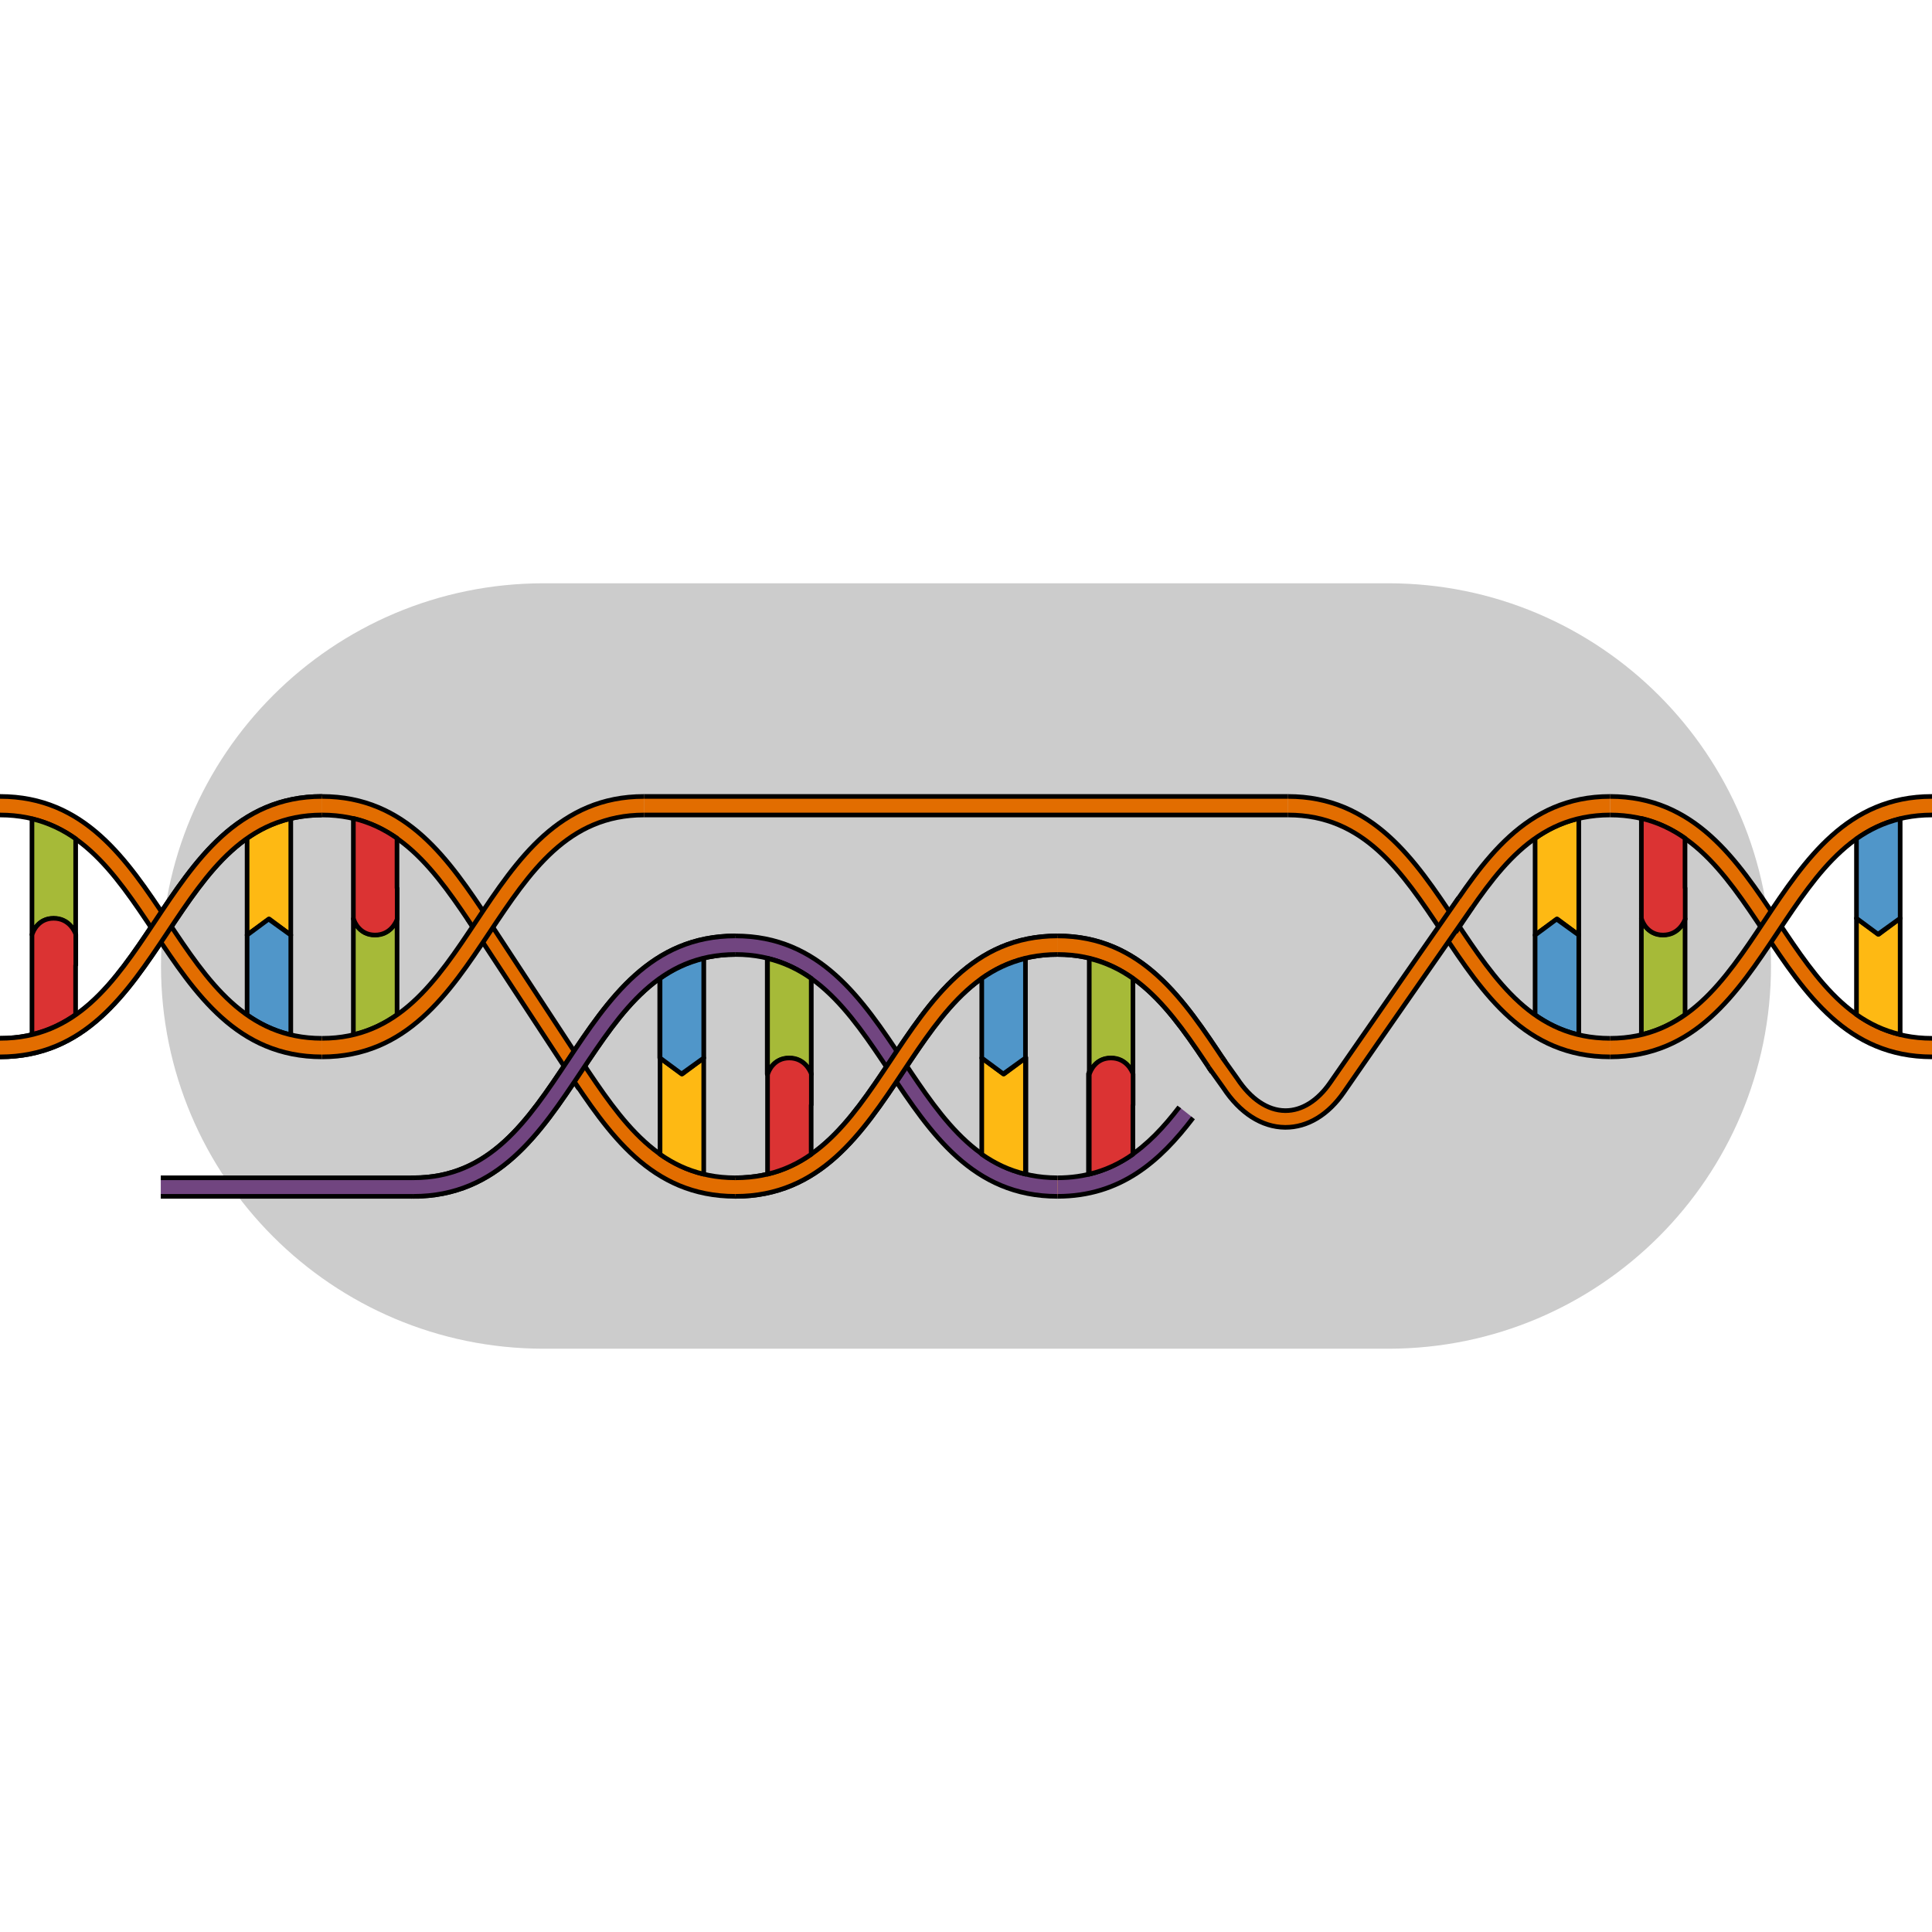 <?xml version="1.0" encoding="utf-8"?>
<!-- Created by: Science Figures, www.sciencefigures.org, Generator: Science Figures Editor -->
<svg version="1.1" id="Layer_1" xmlns="http://www.w3.org/2000/svg" xmlns:xlink="http://www.w3.org/1999/xlink" 
	 width="800px" height="800px" viewBox="0 0 417.246 165.306" enable-background="new 0 0 417.246 165.306"
	 xml:space="preserve">
<g>
	<path id="changecolor_77_" fill="#CCCCCC" d="M299.822,0H117.424C71.776,0,34.771,37.005,34.771,82.653
		s37.005,82.653,82.653,82.653h182.398c45.648,0,82.653-37.005,82.653-82.653S345.47,0,299.822,0z"/>
	
		<rect x="112.723" y="67.988" transform="matrix(0.836 -0.548 0.548 0.836 -30.481 77.492)" fill="#E26D00" width="3.601" height="43.6"/>
	
		<rect x="112.723" y="67.988" transform="matrix(0.836 -0.548 0.548 0.836 -30.481 77.492)" fill="none" stroke="#000000" stroke-width="1" stroke-linejoin="round" stroke-miterlimit="10" width="3.601" height="43.6"/>
	<g>
		<g>
			<g>
				<path fill="#FEB913" stroke="#000000" stroke-linejoin="round" stroke-miterlimit="10" d="M221.563,127.655
					c0-17.723,0-5.892,0-25.192l-4.644,3.457l-4.793-3.457c0,17.432,0,9.415,0,20.895
					C214.93,125.333,218.026,126.829,221.563,127.655z"/>
			</g>
			<g>
				<g>
					<path fill="#714580" d="M254.689,113.109c-6.63,8.668-14.256,15.286-26.323,15.286v4.004c13.653,0,22.185-7.6,29.291-16.947
						L254.689,113.109z"/>
				</g>
			</g>
			<g>
				<g>
					<path fill="none" stroke="#000000" stroke-linejoin="round" stroke-miterlimit="10" d="M228.366,132.399
						c13.653,0,22.185-7.6,29.291-16.947"/>
					<path fill="none" stroke="#000000" stroke-linejoin="round" stroke-miterlimit="10" d="M254.689,113.109
						c-6.63,8.668-14.256,15.286-26.323,15.286"/>
				</g>
			</g>
		</g>
		<g>
			<g>
				<path fill="#DB3333" stroke="#000000" stroke-linejoin="round" stroke-miterlimit="10" d="M244.541,112.587v-6.714
					c0,0-0.012-0.026-0.025-0.08c-0.186-0.52-1.401-3.378-4.752-3.378c-1.653,0-2.75,0.694-3.457,1.455
					c-0.213,0.214-0.387,0.441-0.52,0.642c-0.133,0.201-0.24,0.387-0.333,0.56c-0.24,0.467-0.335,0.801-0.335,0.801v0.055h-0.041
					c0,19.259,0,4.197,0,21.681c3.526-0.828,6.621-2.323,9.425-4.284c0-8.85,0-2.916,0-10.738
					C244.503,112.587,244.541,112.587,244.541,112.587z"/>
			</g>
			<g>
				<g>
					<path fill="#E26D00" d="M89.282,132.399c18.313,0,27.412-13.669,36.211-26.889c8.677-13.036,16.873-25.348,33.33-25.348
						c16.459,0,24.653,12.313,33.331,25.348c8.798,13.22,17.898,26.889,36.212,26.889v-4.004c-16.463,0-24.659-12.314-33.337-25.35
						c-8.799-13.218-17.896-26.886-36.206-26.886c-18.309,0-27.406,13.668-36.206,26.886c-8.676,13.037-16.874,25.35-33.335,25.35
						V132.399z"/>
				</g>
				<path id="_x3C_Caminho_x3E__8_" fill="#714580" d="M89.282,132.399c18.313,0,27.412-13.669,36.211-26.889
					c8.677-13.036,16.873-25.348,33.33-25.348c16.459,0,24.653,12.313,33.331,25.348c8.798,13.22,17.898,26.889,36.212,26.889
					v-4.004c-16.463,0-24.659-12.314-33.337-25.35c-8.799-13.218-17.896-26.886-36.206-26.886
					c-18.309,0-27.406,13.668-36.206,26.886c-8.676,13.037-16.874,25.35-33.335,25.35V132.399z"/>
				<path id="_x3C_Caminho_x3E__15_" fill="none" stroke="#000000" stroke-miterlimit="10" d="M228.366,128.395
					c-16.463,0-24.659-12.314-33.337-25.35c-8.799-13.218-17.896-26.886-36.206-26.886c-18.309,0-27.406,13.668-36.206,26.886
					c-8.676,13.037-16.874,25.35-33.335,25.35v4.004c18.313,0,27.412-13.669,36.211-26.889c8.677-13.036,16.873-25.348,33.33-25.348
					c16.459,0,24.653,12.313,33.331,25.348c8.798,13.22,17.898,26.889,36.212,26.889"/>
			</g>
			<g>
				<path fill="#5096C9" stroke="#000000" stroke-linejoin="round" stroke-miterlimit="10" d="M151.919,102.474
					c0-19.221,0-4.148,0-21.485c-3.536,0.842-6.633,2.336-9.438,4.312c0,10.451,0-0.164,0,17.174l4.646,3.443L151.919,102.474z"/>
			</g>
			<g>
				<g>
					<path fill="#A6BA38" stroke="#000000" stroke-linejoin="round" stroke-miterlimit="10" d="M175.135,105.985
						c0-17.366,0-9.394,0-20.685c-2.803-1.976-5.899-3.47-9.437-4.312c0,17.551,0,5.736,0,24.997c0,0,0.961-3.458,4.645-3.458
						C174.027,102.527,175.135,105.985,175.135,105.985z"/>
				</g>
			</g>
		</g>
	</g>
	<g>
		<path id="_x3C_Caminho_x3E__12_" fill="#E26D00" d="M125.493,103.049c8.678,13.034,16.873,25.347,33.331,25.347
			s24.653-12.038,33.33-25.073c8.799-13.219,17.898-27.164,36.211-27.164v4.004c-16.461,0-24.659,12.313-33.335,25.35
			c-8.8,13.219-17.897,26.887-36.206,26.887s-27.407-13.668-36.206-26.887"/>
		<g>
			<path fill="none" stroke="#000000" stroke-linejoin="round" stroke-miterlimit="10" d="M125.493,103.049
				c8.678,13.034,16.873,25.347,33.331,25.347s24.653-12.038,33.33-25.073c8.799-13.219,17.898-27.164,36.211-27.164"/>
			<path fill="none" stroke="#000000" stroke-linejoin="round" stroke-miterlimit="10" d="M228.365,80.162
				c-16.461,0-24.659,12.313-33.335,25.35c-8.8,13.219-17.897,26.887-36.206,26.887s-27.407-13.668-36.206-26.887"/>
		</g>
		<path id="_x3C_Caminho_x3E__11_" fill="#E26D00" d="M158.824,128.396c16.458,0,24.653-12.038,33.33-25.073
			c8.799-13.219,17.898-27.164,36.211-27.164v4.004c-16.461,0-24.659,12.313-33.335,25.35c-8.8,13.219-17.897,26.887-36.206,26.887
			V128.396z"/>
		<g>
			<path fill="none" stroke="#000000" stroke-linejoin="round" stroke-miterlimit="10" d="M158.824,128.396
				c16.458,0,24.653-12.038,33.33-25.073c8.799-13.219,17.898-27.164,36.211-27.164"/>
			<path fill="none" stroke="#000000" stroke-linejoin="round" stroke-miterlimit="10" d="M228.365,80.162
				c-16.461,0-24.659,12.313-33.335,25.35c-8.8,13.219-17.897,26.887-36.206,26.887"/>
		</g>
	</g>
	<g>
		<path id="_x3C_Caminho_x3E__10_" fill="#E26D00" d="M264.576,103.323c-8.799-13.219-17.898-27.164-36.211-27.164v4.004
			c16.461,0,24.659,12.313,33.335,25.35"/>
		<g>
			<path fill="none" stroke="#000000" stroke-linejoin="round" stroke-miterlimit="10" d="M264.576,103.323
				c-8.799-13.219-17.898-27.164-36.211-27.164"/>
			<path fill="none" stroke="#000000" stroke-linejoin="round" stroke-miterlimit="10" d="M228.365,80.162
				c16.461,0,24.659,12.313,33.335,25.35"/>
		</g>
		<path id="_x3C_Caminho_x3E__9_" fill="#E26D00" d="M264.576,103.323c-8.799-13.219-17.898-27.164-36.211-27.164v4.004
			c16.461,0,24.659,12.313,33.335,25.35"/>
		<g>
			<path fill="none" stroke="#000000" stroke-linejoin="round" stroke-miterlimit="10" d="M264.576,103.323
				c-8.799-13.219-17.898-27.164-36.211-27.164"/>
			<path fill="none" stroke="#000000" stroke-linejoin="round" stroke-miterlimit="10" d="M228.365,80.162
				c16.461,0,24.659,12.313,33.335,25.35"/>
		</g>
	</g>
	<g>
		<path fill="#FEB913" stroke="#000000" stroke-linejoin="round" stroke-miterlimit="10" d="M151.982,127.606
			c0-17.723,0-5.788,0-25.089l-4.645,3.457l-4.791-3.457c0,17.432,0,9.313,0,20.792
			C145.348,125.284,148.446,126.779,151.982,127.606z"/>
	</g>
	<g>
		<path fill="#5096C9" stroke="#000000" stroke-linejoin="round" stroke-miterlimit="10" d="M151.982,102.517
			c0-19.22,0-4.146,0-21.484c-3.536,0.84-6.634,2.336-9.436,4.311c0,10.45,0-0.164,0,17.174l4.645,3.443L151.982,102.517z"/>
	</g>
	<g>
		<g>
			<path fill="#A6BA38" stroke="#000000" stroke-linejoin="round" stroke-miterlimit="10" d="M175.198,106.028
				c0-17.364,0-9.393,0-20.686c-2.804-1.975-5.898-3.471-9.437-4.311c0,17.551,0,5.736,0,24.996c0,0,0.962-3.458,4.646-3.458
				C174.09,102.57,175.198,106.028,175.198,106.028z"/>
		</g>
	</g>
	<g>
		<path fill="#DB3333" stroke="#000000" stroke-linejoin="round" stroke-miterlimit="10" d="M175.223,112.689v-6.715
			c0,0-0.013-0.026-0.025-0.079c-0.187-0.521-1.402-3.378-4.752-3.378c-1.654,0-2.749,0.694-3.457,1.455
			c-0.213,0.213-0.387,0.442-0.52,0.641c-0.133,0.2-0.239,0.388-0.333,0.56c-0.24,0.469-0.334,0.802-0.334,0.802v0.055h-0.04
			c0,19.259,0,4.094,0,21.577c3.525-0.827,6.62-2.321,9.423-4.284c0-8.848,0-2.813,0-10.633L175.223,112.689L175.223,112.689z"/>
	</g>
	<g>
		<path fill="#FEB913" stroke="#000000" stroke-linejoin="round" stroke-miterlimit="10" d="M221.463,127.606
			c0-17.723,0-5.788,0-25.089l-4.645,3.457l-4.791-3.457c0,17.432,0,9.313,0,20.792
			C214.829,125.284,217.927,126.779,221.463,127.606z"/>
	</g>
	<g>
		<path fill="#5096C9" stroke="#000000" stroke-linejoin="round" stroke-miterlimit="10" d="M221.463,102.517
			c0-19.22,0-4.146,0-21.484c-3.536,0.84-6.634,2.336-9.436,4.311c0,10.45,0-0.164,0,17.174l4.645,3.443L221.463,102.517z"/>
	</g>
	<g>
		<g>
			<path fill="#A6BA38" stroke="#000000" stroke-linejoin="round" stroke-miterlimit="10" d="M244.679,106.028
				c0-17.364,0-9.393,0-20.686c-2.804-1.975-5.898-3.471-9.437-4.311c0,17.551,0,5.736,0,24.996c0,0,0.962-3.458,4.646-3.458
				C243.571,102.57,244.679,106.028,244.679,106.028z"/>
		</g>
	</g>
	<g>
		<path fill="#DB3333" stroke="#000000" stroke-linejoin="round" stroke-miterlimit="10" d="M244.704,112.689v-6.715
			c0,0-0.013-0.026-0.025-0.079c-0.187-0.521-1.402-3.378-4.752-3.378c-1.654,0-2.749,0.694-3.457,1.455
			c-0.213,0.213-0.387,0.442-0.52,0.641c-0.133,0.2-0.239,0.388-0.333,0.56c-0.24,0.469-0.334,0.802-0.334,0.802v0.055h-0.04
			c0,19.259,0,4.094,0,21.577c3.525-0.827,6.62-2.321,9.423-4.284c0-8.848,0-2.813,0-10.633L244.704,112.689L244.704,112.689z"/>
	</g>
	<g>
		<path id="_x3C_Caminho_x3E__13_" fill="#E26D00" d="M0,98.273c16.458,0,24.653-12.038,33.33-25.073
			c8.799-13.219,17.898-27.164,36.211-27.164v4.004c-16.461,0-24.659,12.313-33.335,25.35C27.406,88.608,18.309,102.276,0,102.276"
			/>
		<g>
			<path fill="none" stroke="#000000" stroke-linejoin="round" stroke-miterlimit="10" d="M0,98.273
				c16.458,0,24.653-12.038,33.33-25.073c8.799-13.219,17.898-27.164,36.211-27.164"/>
			<path fill="none" stroke="#000000" stroke-linejoin="round" stroke-miterlimit="10" d="M69.541,50.04
				c-16.461,0-24.659,12.313-33.335,25.35C27.406,88.608,18.309,102.276,0,102.276"/>
		</g>
		<g>
			<path fill="#FEB913" stroke="#000000" stroke-linejoin="round" stroke-miterlimit="10" d="M62.801,50.776
				c0,17.725,0,5.894,0,25.192l-4.644-3.457l-4.792,3.457c0-17.431,0-9.416,0-20.893C56.169,53.099,59.266,51.604,62.801,50.776z"/>
		</g>
		<g>
			<path fill="#5096C9" stroke="#000000" stroke-linejoin="round" stroke-miterlimit="10" d="M62.801,75.969
				c0,19.219,0,4.228,0,21.564c-3.535-0.84-6.632-2.337-9.436-4.311c0-10.449,0,0.084,0-17.253l4.645-3.444L62.801,75.969z"/>
		</g>
		<g>
			<g>
				<path fill="#E26D00" d="M0,46.036c18.309,0,27.406,13.668,36.206,26.886c8.676,13.037,16.874,25.352,33.335,25.352v4.003
					c-18.313,0-27.412-13.67-36.211-26.889C24.653,62.351,16.458,50.04,0,50.04"/>
			</g>
			<path id="_x3C_Caminho_x3E__4_" fill="#E26D00" d="M0,46.036c18.309,0,27.406,13.668,36.206,26.886
				c8.676,13.037,16.874,25.352,33.335,25.352v4.003c-18.313,0-27.412-13.67-36.211-26.889C24.653,62.351,16.458,50.04,0,50.04"/>
			<g>
				<path fill="none" stroke="#000000" stroke-linejoin="round" stroke-miterlimit="10" d="M0,46.036
					c18.309,0,27.406,13.668,36.206,26.886c8.676,13.037,16.874,25.352,33.335,25.352"/>
				<path fill="none" stroke="#000000" stroke-linejoin="round" stroke-miterlimit="10" d="M69.541,102.276
					c-18.313,0-27.412-13.67-36.211-26.889C24.653,62.351,16.458,50.04,0,50.04"/>
			</g>
		</g>
		<g>
			<g>
				<path fill="#A6BA38" stroke="#000000" stroke-linejoin="round" stroke-miterlimit="10" d="M16.342,75.862
					c0-17.364,0-9.393,0-20.686c-2.804-1.975-5.899-3.471-9.437-4.311c0,17.551,0,5.736,0,24.996c0,0,0.962-3.458,4.646-3.458
					C15.234,72.404,16.342,75.862,16.342,75.862z"/>
			</g>
		</g>
		<g>
			<path fill="#DB3333" stroke="#000000" stroke-linejoin="round" stroke-miterlimit="10" d="M16.367,82.522v-6.715
				c0,0-0.013-0.026-0.025-0.079c-0.187-0.521-1.402-3.378-4.752-3.378c-1.654,0-2.749,0.694-3.457,1.455
				c-0.213,0.213-0.387,0.442-0.521,0.641c-0.133,0.2-0.239,0.388-0.333,0.56c-0.24,0.469-0.334,0.802-0.334,0.802v0.055h-0.04
				c0,19.259,0,4.094,0,21.577c3.524-0.827,6.62-2.321,9.423-4.284c0-8.848,0-2.813,0-10.633L16.367,82.522L16.367,82.522z"/>
		</g>
		<path id="_x3C_Caminho_x3E__5_" fill="#E26D00" d="M0,98.273c16.458,0,24.653-12.038,33.33-25.073
			c8.799-13.219,17.898-27.164,36.211-27.164v4.004c-16.461,0-24.659,12.313-33.335,25.35C27.406,88.608,18.309,102.276,0,102.276
			V98.273z"/>
		<g>
			<path fill="none" stroke="#000000" stroke-linejoin="round" stroke-miterlimit="10" d="M0,98.273
				c16.458,0,24.653-12.038,33.33-25.073c8.799-13.219,17.898-27.164,36.211-27.164"/>
			<path fill="none" stroke="#000000" stroke-linejoin="round" stroke-miterlimit="10" d="M69.541,50.04
				c-16.461,0-24.659,12.313-33.335,25.35C27.406,88.608,18.309,102.276,0,102.276"/>
		</g>
	</g>
	<g>
		<path id="_x3C_Caminho_x3E__6_" fill="#E26D00" d="M102.876,75.39C94.2,62.352,86.001,50.04,69.541,50.04v-4.004
			c18.312,0,27.41,13.669,36.21,26.891"/>
		<g>
			<path fill="none" stroke="#000000" stroke-linejoin="round" stroke-miterlimit="10" d="M69.541,46.036
				c18.312,0,27.41,13.669,36.21,26.891"/>
			<path fill="none" stroke="#000000" stroke-linejoin="round" stroke-miterlimit="10" d="M102.876,75.39
				C94.2,62.352,86.001,50.04,69.541,50.04"/>
		</g>
		<g>
			<g>
				<path fill="#A6BA38" stroke="#000000" stroke-linejoin="round" stroke-miterlimit="10" d="M85.753,72.458
					c0,17.366,0,9.425,0,20.715c-2.803,1.978-5.898,3.471-9.437,4.313c0-17.551,0-5.767,0-25.027c0,0,0.96,3.459,4.646,3.459
					C84.645,75.917,85.753,72.458,85.753,72.458z"/>
			</g>
		</g>
		<g>
			<path fill="#DB3333" stroke="#000000" stroke-linejoin="round" stroke-miterlimit="10" d="M85.78,65.799v6.713
				c0,0-0.014,0.027-0.027,0.08c-0.187,0.521-1.4,3.377-4.753,3.377c-1.652,0-2.748-0.694-3.455-1.456
				c-0.214-0.213-0.388-0.438-0.521-0.641c-0.133-0.199-0.24-0.385-0.333-0.56c-0.241-0.467-0.334-0.801-0.334-0.801v-0.054h-0.041
				c0-19.259,0-4.197,0-21.682c3.524,0.829,6.62,2.322,9.424,4.286c0,8.849,0,2.915,0,10.736h0.04V65.799z"/>
		</g>
		<g>
			<g>
				<path fill="#E26D00" d="M139.082,50.04c-16.458,0-24.653,12.311-33.331,25.348c-8.8,13.219-17.898,26.889-36.21,26.889v-4.003
					c16.46,0,24.659-12.314,33.335-25.352c8.799-13.218,17.897-26.886,36.206-26.886"/>
			</g>
			<path id="_x3C_Caminho_x3E__14_" fill="#E26D00" d="M139.082,50.04c-16.458,0-24.653,12.311-33.331,25.348
				c-8.8,13.219-17.898,26.889-36.21,26.889v-4.003c16.46,0,24.659-12.314,33.335-25.352c8.799-13.218,17.897-26.886,36.206-26.886"
				/>
			<g>
				<path fill="none" stroke="#000000" stroke-linejoin="round" stroke-miterlimit="10" d="M69.541,98.273
					c16.46,0,24.659-12.314,33.335-25.352c8.799-13.218,17.897-26.886,36.206-26.886"/>
				<path fill="none" stroke="#000000" stroke-linejoin="round" stroke-miterlimit="10" d="M139.082,50.04
					c-16.458,0-24.653,12.311-33.331,25.348c-8.8,13.219-17.898,26.889-36.21,26.889"/>
			</g>
		</g>
	</g>
	<g>
		<path fill="#FEB913" stroke="#000000" stroke-linejoin="round" stroke-miterlimit="10" d="M340.965,50.776
			c0,17.725,0,5.894,0,25.192l-4.644-3.457l-4.792,3.457c0-17.431,0-9.416,0-20.893C334.333,53.099,337.43,51.604,340.965,50.776z"
			/>
	</g>
	<g>
		<path fill="#5096C9" stroke="#000000" stroke-linejoin="round" stroke-miterlimit="10" d="M340.965,75.969
			c0,19.219,0,4.228,0,21.564c-3.535-0.84-6.632-2.337-9.436-4.311c0-10.449,0,0.084,0-17.253l4.645-3.444L340.965,75.969z"/>
	</g>
	<g>
		<g>
			<path fill="#E26D00" d="M278.164,46.036c18.309,0,27.406,13.668,36.206,26.886c8.676,13.037,16.874,25.352,33.335,25.352v4.003
				c-18.313,0-27.412-13.67-36.211-26.889c-8.677-13.037-16.872-25.348-33.33-25.348"/>
		</g>
		<path id="_x3C_Caminho_x3E__3_" fill="#E26D00" d="M278.164,46.036c18.309,0,27.406,13.668,36.206,26.886
			c8.676,13.037,16.874,25.352,33.335,25.352v4.003c-18.313,0-27.412-13.67-36.211-26.889c-8.677-13.037-16.872-25.348-33.33-25.348
			"/>
		<g>
			<path fill="none" stroke="#000000" stroke-linejoin="round" stroke-miterlimit="10" d="M278.164,46.036
				c18.309,0,27.406,13.668,36.206,26.886c8.676,13.037,16.874,25.352,33.335,25.352"/>
			<path fill="none" stroke="#000000" stroke-linejoin="round" stroke-miterlimit="10" d="M347.705,102.276
				c-18.313,0-27.412-13.67-36.211-26.889c-8.677-13.037-16.872-25.348-33.33-25.348"/>
		</g>
	</g>
	<path id="_x3C_Caminho_x3E__2_" fill="#E26D00" d="M311.494,73.2c8.799-13.219,17.898-27.164,36.211-27.164v4.004
		c-16.461,0-24.659,12.313-33.335,25.35"/>
	<g>
		<path fill="none" stroke="#000000" stroke-linejoin="round" stroke-miterlimit="10" d="M311.494,73.2
			c8.799-13.219,17.898-27.164,36.211-27.164"/>
		<path fill="none" stroke="#000000" stroke-linejoin="round" stroke-miterlimit="10" d="M347.705,50.04
			c-16.461,0-24.659,12.313-33.335,25.35"/>
	</g>
	<g>
		<path id="_x3C_Caminho_x3E__1_" fill="#E26D00" d="M417.246,102.276c-18.309,0-27.407-13.668-36.206-26.887
			c-8.676-13.037-16.875-25.35-33.335-25.35v-4.004c18.312,0,27.41,13.669,36.21,26.891c8.678,13.034,16.873,25.347,33.331,25.347"
			/>
		<g>
			<path fill="none" stroke="#000000" stroke-linejoin="round" stroke-miterlimit="10" d="M347.705,46.036
				c18.312,0,27.41,13.669,36.21,26.891c8.678,13.034,16.873,25.347,33.331,25.347"/>
			<path fill="none" stroke="#000000" stroke-linejoin="round" stroke-miterlimit="10" d="M417.246,102.276
				c-18.309,0-27.407-13.668-36.206-26.887c-8.676-13.037-16.875-25.35-33.335-25.35"/>
		</g>
		<g>
			<g>
				<path fill="#A6BA38" stroke="#000000" stroke-linejoin="round" stroke-miterlimit="10" d="M363.917,72.458
					c0,17.366,0,9.425,0,20.715c-2.803,1.978-5.898,3.471-9.437,4.313c0-17.551,0-5.767,0-25.027c0,0,0.96,3.459,4.646,3.459
					C362.809,75.917,363.917,72.458,363.917,72.458z"/>
			</g>
		</g>
		<g>
			<path fill="#DB3333" stroke="#000000" stroke-linejoin="round" stroke-miterlimit="10" d="M363.944,65.799v6.713
				c0,0-0.014,0.027-0.027,0.08c-0.187,0.521-1.4,3.377-4.753,3.377c-1.652,0-2.748-0.694-3.455-1.456
				c-0.214-0.213-0.388-0.438-0.521-0.641c-0.133-0.199-0.24-0.385-0.333-0.56c-0.241-0.467-0.334-0.801-0.334-0.801v-0.054h-0.041
				c0-19.259,0-4.197,0-21.682c3.525,0.829,6.62,2.322,9.424,4.286c0,8.849,0,2.915,0,10.736h0.04V65.799z"/>
		</g>
		<g>
			<g>
				<path fill="#E26D00" d="M417.246,50.04c-16.458,0-24.653,12.311-33.331,25.348c-8.8,13.219-17.898,26.889-36.21,26.889v-4.003
					c16.46,0,24.659-12.314,33.335-25.352c8.799-13.218,17.898-26.886,36.206-26.886"/>
			</g>
			<path id="_x3C_Caminho_x3E_" fill="#E26D00" d="M417.246,50.04c-16.458,0-24.653,12.311-33.331,25.348
				c-8.8,13.219-17.898,26.889-36.21,26.889v-4.003c16.46,0,24.659-12.314,33.335-25.352c8.799-13.218,17.898-26.886,36.206-26.886"
				/>
			<g>
				<path fill="none" stroke="#000000" stroke-linejoin="round" stroke-miterlimit="10" d="M347.705,98.273
					c16.46,0,24.659-12.314,33.335-25.352c8.799-13.218,17.898-26.886,36.206-26.886"/>
				<path fill="none" stroke="#000000" stroke-linejoin="round" stroke-miterlimit="10" d="M417.246,50.04
					c-16.458,0-24.653,12.311-33.331,25.348c-8.8,13.219-17.898,26.889-36.21,26.889"/>
			</g>
		</g>
		<g>
			<path fill="#FEB913" stroke="#000000" stroke-linejoin="round" stroke-miterlimit="10" d="M410.372,97.439
				c0-17.723,0-5.788,0-25.089l-4.645,3.457l-4.791-3.457c0,17.432,0,9.313,0,20.792C403.738,95.118,406.836,96.613,410.372,97.439z
				"/>
		</g>
		<g>
			<path fill="#5096C9" stroke="#000000" stroke-linejoin="round" stroke-miterlimit="10" d="M410.372,72.351
				c0-19.22,0-4.146,0-21.484c-3.536,0.84-6.634,2.336-9.436,4.311c0,10.45,0-0.164,0,17.174l4.646,3.443L410.372,72.351z"/>
		</g>
	</g>
	<rect x="139.082" y="46.036" fill="#E26D00" width="139.082" height="4.004"/>
	
		<line fill="none" stroke="#000000" stroke-linejoin="round" stroke-miterlimit="10" x1="278.164" y1="50.04" x2="139.082" y2="50.04"/>
	
		<line fill="none" stroke="#000000" stroke-linejoin="round" stroke-miterlimit="10" x1="139.082" y1="46.036" x2="278.164" y2="46.036"/>
	<g>
		<rect x="34.722" y="128.395" fill="#714580" width="55.791" height="4.004"/>
		
			<line fill="none" stroke="#000000" stroke-linejoin="round" stroke-miterlimit="10" x1="90.513" y1="132.398" x2="34.722" y2="132.398"/>
		
			<line fill="none" stroke="#000000" stroke-linejoin="round" stroke-miterlimit="10" x1="34.722" y1="128.395" x2="90.513" y2="128.395"/>
	</g>
	<path id="_x3C_Caminho_x3E__7_" fill="#714580" d="M158.823,76.158c-18.309,0-27.406,13.668-36.206,26.886
		c-8.676,13.037-16.874,25.35-33.335,25.35v4.004c18.313,0,27.412-13.669,36.211-26.889c8.677-13.036,16.873-25.348,33.33-25.348"/>
	<path fill="none" stroke="#000000" stroke-linejoin="round" stroke-miterlimit="10" d="M158.823,76.158
		c-18.309,0-27.406,13.668-36.206,26.886c-8.676,13.037-16.874,25.35-33.335,25.35"/>
	<path fill="none" stroke="#000000" stroke-linejoin="round" stroke-miterlimit="10" d="M89.282,132.399
		c18.313,0,27.412-13.669,36.211-26.889c8.677-13.036,16.873-25.348,33.33-25.348"/>
	<g>
		<path fill="#E26D00" d="M277.629,117.497c-0.045,0-0.09,0-0.135-0.001c-4.985-0.053-9.7-3.075-13.278-8.509l-3.192-4.47
			l2.937-2.097l3.23,4.526c2.936,4.457,6.594,6.902,10.341,6.942c0.031,0,0.063,0.001,0.094,0.001c3.531,0,6.949-2.139,9.634-6.032
			c6.282-9.108,27.513-39.588,27.727-39.895l2.961,2.063c-0.214,0.306-21.441,30.779-27.718,39.88
			C286.852,114.805,282.381,117.497,277.629,117.497z"/>
		<path fill="none" stroke="#000000" stroke-linejoin="round" stroke-miterlimit="10" d="M317.949,70.026
			c-0.214,0.306-21.441,30.779-27.718,39.88c-3.379,4.9-7.85,7.592-12.602,7.592c-0.045,0-0.09,0-0.135-0.001
			c-4.985-0.053-9.7-3.075-13.278-8.509l-3.192-4.47"/>
		<path fill="none" stroke="#000000" stroke-linejoin="round" stroke-miterlimit="10" d="M263.962,102.42l3.23,4.526
			c2.936,4.457,6.594,6.902,10.341,6.942c0.031,0,0.063,0.001,0.094,0.001c3.531,0,6.949-2.139,9.634-6.032
			c6.282-9.108,27.513-39.588,27.727-39.895"/>
	</g>
</g>
</svg>